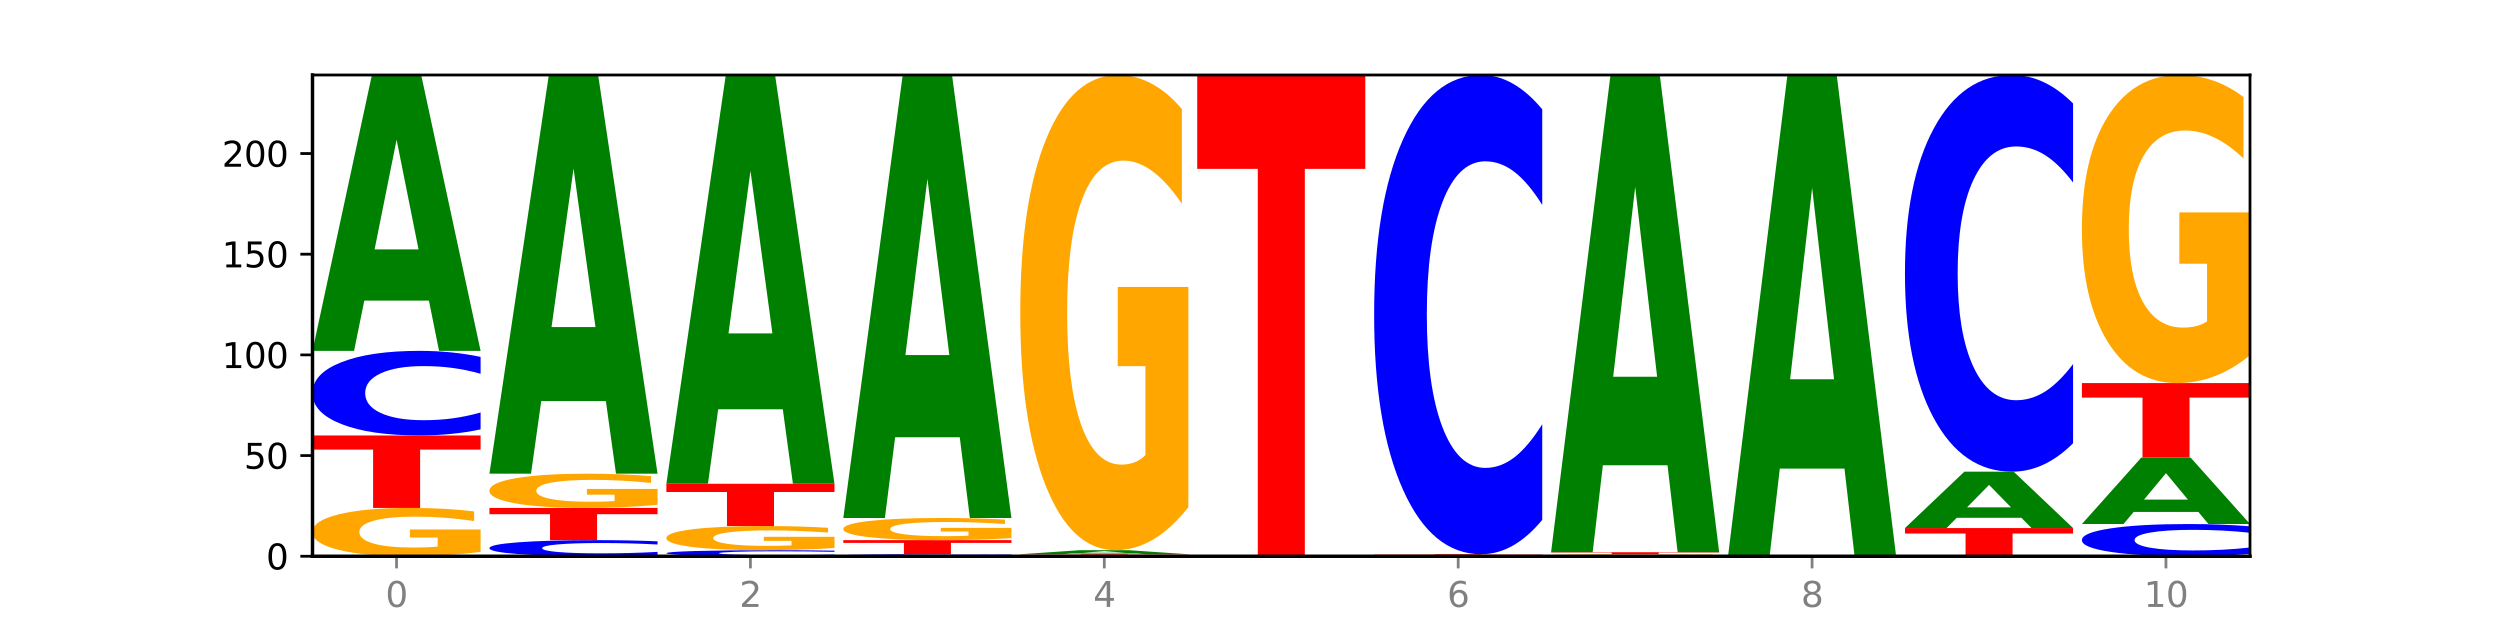 <?xml version="1.0" encoding="utf-8" standalone="no"?>
<!DOCTYPE svg PUBLIC "-//W3C//DTD SVG 1.1//EN"
  "http://www.w3.org/Graphics/SVG/1.1/DTD/svg11.dtd">
<svg xmlns:xlink="http://www.w3.org/1999/xlink" width="720pt" height="180pt" viewBox="0 0 720 180" xmlns="http://www.w3.org/2000/svg" version="1.1">
 <defs>
  <style type="text/css">*{stroke-linejoin: round; stroke-linecap: butt}</style>
 </defs>
 <g id="figure_1">
  <g id="patch_1">
   <path d="M 0 180 
L 720 180 
L 720 0 
L 0 0 
z
" style="fill: #ffffff"/>
  </g>
  <g id="axes_1">
   <g id="patch_2">
    <path d="M 90 160.2 
L 648 160.2 
L 648 21.6 
L 90 21.6 
z
" style="fill: #ffffff"/>
   </g>
   <g id="line2d_1">
    <path d="M 90 160.2 
L 648 160.2 
" clip-path="url(#pbdb9991c6d)" style="fill: none; stroke: #000000; stroke-width: 0.5; stroke-linecap: square"/>
   </g>
   <g id="patch_3">
    <path d="M 138.411 158.941 
Q 133.529 159.57 128.277 159.887 
Q 123.026 160.2 117.428 160.2 
Q 104.777 160.2 97.389 158.325 
Q 90 156.451 90 153.245 
Q 90 150.002 97.519 148.142 
Q 105.048 146.282 118.144 146.282 
Q 123.189 146.282 127.811 146.535 
Q 132.444 146.785 136.545 147.28 
L 136.545 150.054 
Q 132.313 149.419 128.126 149.105 
Q 123.938 148.789 119.728 148.789 
Q 111.938 148.789 107.717 149.945 
Q 103.497 151.098 103.497 153.245 
Q 103.497 155.373 107.566 156.534 
Q 111.634 157.693 119.12 157.693 
Q 121.16 157.693 122.907 157.627 
Q 124.654 157.558 126.042 157.414 
L 126.042 154.809 
L 118.068 154.809 
L 118.068 152.489 
L 138.411 152.489 
L 138.411 158.941 
z
" clip-path="url(#pbdb9991c6d)" style="fill: #ffa600"/>
   </g>
   <g id="patch_4">
    <path d="M 90 125.405 
L 138.411 125.405 
L 138.411 129.477 
L 120.994 129.477 
L 120.994 146.282 
L 107.45 146.282 
L 107.45 129.477 
L 90 129.477 
L 90 125.405 
z
" clip-path="url(#pbdb9991c6d)" style="fill: #ff0000"/>
   </g>
   <g id="patch_5">
    <path d="M 138.411 123.659 
Q 134.361 124.525 129.983 124.962 
Q 125.604 125.405 120.835 125.405 
Q 106.613 125.405 98.306 122.125 
Q 90 118.844 90 113.234 
Q 90 107.604 98.306 104.329 
Q 106.613 101.049 120.835 101.049 
Q 125.604 101.049 129.983 101.491 
Q 134.361 101.929 138.411 102.794 
L 138.411 107.65 
Q 134.325 106.502 130.361 105.969 
Q 126.397 105.436 122.018 105.436 
Q 114.163 105.436 109.662 107.514 
Q 105.173 109.587 105.173 113.234 
Q 105.173 116.867 109.662 118.945 
Q 114.163 121.018 122.018 121.018 
Q 126.397 121.018 130.361 120.484 
Q 134.325 119.946 138.411 118.799 
L 138.411 123.659 
z
" clip-path="url(#pbdb9991c6d)" style="fill: #0000ff"/>
   </g>
   <g id="patch_6">
    <path d="M 123.534 86.575 
L 104.916 86.575 
L 101.977 101.049 
L 90 101.049 
L 107.104 21.6 
L 121.307 21.6 
L 138.411 101.049 
L 126.444 101.049 
L 123.534 86.575 
z
M 107.886 71.83 
L 120.535 71.83 
L 114.22 40.228 
L 107.886 71.83 
z
" clip-path="url(#pbdb9991c6d)" style="fill: #008000"/>
   </g>
   <g id="patch_7">
    <path d="M 189.37 159.867 
Q 185.32 160.032 180.942 160.116 
Q 176.563 160.2 171.794 160.2 
Q 157.572 160.2 149.265 159.575 
Q 140.959 158.95 140.959 157.882 
Q 140.959 156.809 149.265 156.186 
Q 157.572 155.561 171.794 155.561 
Q 176.563 155.561 180.942 155.645 
Q 185.32 155.728 189.37 155.893 
L 189.37 156.818 
Q 185.284 156.6 181.32 156.498 
Q 177.356 156.396 172.977 156.396 
Q 165.122 156.396 160.621 156.792 
Q 156.132 157.187 156.132 157.882 
Q 156.132 158.574 160.621 158.969 
Q 165.122 159.364 172.977 159.364 
Q 177.356 159.364 181.32 159.263 
Q 185.284 159.16 189.37 158.942 
L 189.37 159.867 
z
" clip-path="url(#pbdb9991c6d)" style="fill: #0000ff"/>
   </g>
   <g id="patch_8">
    <path d="M 140.959 146.282 
L 189.37 146.282 
L 189.37 148.092 
L 171.953 148.092 
L 171.953 155.561 
L 158.409 155.561 
L 158.409 148.092 
L 140.959 148.092 
L 140.959 146.282 
z
" clip-path="url(#pbdb9991c6d)" style="fill: #ff0000"/>
   </g>
   <g id="patch_9">
    <path d="M 189.37 145.39 
Q 184.488 145.836 179.236 146.06 
Q 173.985 146.282 168.387 146.282 
Q 155.736 146.282 148.347 144.954 
Q 140.959 143.626 140.959 141.356 
Q 140.959 139.059 148.478 137.741 
Q 156.007 136.423 169.103 136.423 
Q 174.148 136.423 178.77 136.603 
Q 183.403 136.78 187.504 137.13 
L 187.504 139.095 
Q 183.272 138.645 179.084 138.423 
Q 174.896 138.199 170.687 138.199 
Q 162.897 138.199 158.676 139.018 
Q 154.456 139.835 154.456 141.356 
Q 154.456 142.863 158.524 143.686 
Q 162.593 144.506 170.079 144.506 
Q 172.119 144.506 173.866 144.459 
Q 175.613 144.41 177.001 144.309 
L 177.001 142.464 
L 169.027 142.464 
L 169.027 140.82 
L 189.37 140.82 
L 189.37 145.39 
z
" clip-path="url(#pbdb9991c6d)" style="fill: #ffa600"/>
   </g>
   <g id="patch_10">
    <path d="M 174.493 115.506 
L 155.875 115.506 
L 152.935 136.423 
L 140.959 136.423 
L 158.063 21.6 
L 172.266 21.6 
L 189.37 136.423 
L 177.403 136.423 
L 174.493 115.506 
z
M 158.845 94.195 
L 171.494 94.195 
L 165.179 48.522 
L 158.845 94.195 
z
" clip-path="url(#pbdb9991c6d)" style="fill: #008000"/>
   </g>
   <g id="patch_11">
    <path d="M 240.329 160.075 
Q 236.279 160.137 231.9 160.168 
Q 227.522 160.2 222.753 160.2 
Q 208.53 160.2 200.224 159.966 
Q 191.918 159.731 191.918 159.331 
Q 191.918 158.929 200.224 158.695 
Q 208.53 158.46 222.753 158.46 
Q 227.522 158.46 231.9 158.492 
Q 236.279 158.523 240.329 158.585 
L 240.329 158.932 
Q 236.243 158.85 232.279 158.812 
Q 228.314 158.774 223.936 158.774 
Q 216.081 158.774 211.58 158.922 
Q 207.091 159.07 207.091 159.331 
Q 207.091 159.59 211.58 159.739 
Q 216.081 159.887 223.936 159.887 
Q 228.314 159.887 232.279 159.849 
Q 236.243 159.81 240.329 159.728 
L 240.329 160.075 
z
" clip-path="url(#pbdb9991c6d)" style="fill: #0000ff"/>
   </g>
   <g id="patch_12">
    <path d="M 240.329 157.831 
Q 235.446 158.145 230.195 158.304 
Q 224.944 158.46 219.346 158.46 
Q 206.695 158.46 199.306 157.523 
Q 191.918 156.586 191.918 154.983 
Q 191.918 153.361 199.437 152.431 
Q 206.966 151.501 220.062 151.501 
Q 225.107 151.501 229.729 151.628 
Q 234.361 151.753 238.463 152 
L 238.463 153.387 
Q 234.231 153.07 230.043 152.913 
Q 225.855 152.755 221.646 152.755 
Q 213.856 152.755 209.635 153.333 
Q 205.415 153.909 205.415 154.983 
Q 205.415 156.047 209.483 156.627 
Q 213.552 157.207 221.038 157.207 
Q 223.078 157.207 224.825 157.174 
Q 226.571 157.139 227.96 157.067 
L 227.96 155.765 
L 219.986 155.765 
L 219.986 154.605 
L 240.329 154.605 
L 240.329 157.831 
z
" clip-path="url(#pbdb9991c6d)" style="fill: #ffa600"/>
   </g>
   <g id="patch_13">
    <path d="M 191.918 139.323 
L 240.329 139.323 
L 240.329 141.698 
L 222.912 141.698 
L 222.912 151.501 
L 209.368 151.501 
L 209.368 141.698 
L 191.918 141.698 
L 191.918 139.323 
z
" clip-path="url(#pbdb9991c6d)" style="fill: #ff0000"/>
   </g>
   <g id="patch_14">
    <path d="M 225.452 117.878 
L 206.834 117.878 
L 203.894 139.323 
L 191.918 139.323 
L 209.021 21.6 
L 223.225 21.6 
L 240.329 139.323 
L 228.362 139.323 
L 225.452 117.878 
z
M 209.803 96.028 
L 222.453 96.028 
L 216.138 49.202 
L 209.803 96.028 
z
" clip-path="url(#pbdb9991c6d)" style="fill: #008000"/>
   </g>
   <g id="patch_15">
    <path d="M 291.288 160.158 
Q 287.238 160.179 282.859 160.189 
Q 278.481 160.2 273.711 160.2 
Q 259.489 160.2 251.183 160.122 
Q 242.877 160.044 242.877 159.91 
Q 242.877 159.776 251.183 159.698 
Q 259.489 159.62 273.711 159.62 
Q 278.481 159.62 282.859 159.631 
Q 287.238 159.641 291.288 159.662 
L 291.288 159.777 
Q 287.202 159.75 283.237 159.737 
Q 279.273 159.725 274.895 159.725 
Q 267.04 159.725 262.539 159.774 
Q 258.05 159.823 258.05 159.91 
Q 258.05 159.997 262.539 160.046 
Q 267.04 160.096 274.895 160.096 
Q 279.273 160.096 283.237 160.083 
Q 287.202 160.07 291.288 160.043 
L 291.288 160.158 
z
" clip-path="url(#pbdb9991c6d)" style="fill: #0000ff"/>
   </g>
   <g id="patch_16">
    <path d="M 242.877 155.561 
L 291.288 155.561 
L 291.288 156.352 
L 273.871 156.352 
L 273.871 159.62 
L 260.327 159.62 
L 260.327 156.352 
L 242.877 156.352 
L 242.877 155.561 
z
" clip-path="url(#pbdb9991c6d)" style="fill: #ff0000"/>
   </g>
   <g id="patch_17">
    <path d="M 291.288 154.984 
Q 286.405 155.272 281.154 155.417 
Q 275.903 155.561 270.305 155.561 
Q 257.654 155.561 250.265 154.702 
Q 242.877 153.842 242.877 152.373 
Q 242.877 150.887 250.395 150.034 
Q 257.925 149.182 271.021 149.182 
Q 276.066 149.182 280.688 149.298 
Q 285.32 149.412 289.422 149.639 
L 289.422 150.91 
Q 285.19 150.619 281.002 150.476 
Q 276.814 150.331 272.605 150.331 
Q 264.815 150.331 260.594 150.86 
Q 256.374 151.389 256.374 152.373 
Q 256.374 153.348 260.442 153.881 
Q 264.511 154.412 271.997 154.412 
Q 274.037 154.412 275.784 154.381 
Q 277.53 154.35 278.919 154.284 
L 278.919 153.09 
L 270.945 153.09 
L 270.945 152.027 
L 291.288 152.027 
L 291.288 154.984 
z
" clip-path="url(#pbdb9991c6d)" style="fill: #ffa600"/>
   </g>
   <g id="patch_18">
    <path d="M 276.411 125.94 
L 257.793 125.94 
L 254.853 149.182 
L 242.877 149.182 
L 259.98 21.6 
L 274.184 21.6 
L 291.288 149.182 
L 279.321 149.182 
L 276.411 125.94 
z
M 260.762 102.261 
L 273.412 102.261 
L 267.097 51.513 
L 260.762 102.261 
z
" clip-path="url(#pbdb9991c6d)" style="fill: #008000"/>
   </g>
   <g id="patch_19">
    <path d="M 293.836 159.62 
L 342.247 159.62 
L 342.247 159.733 
L 324.83 159.733 
L 324.83 160.2 
L 311.286 160.2 
L 311.286 159.733 
L 293.836 159.733 
L 293.836 159.62 
z
" clip-path="url(#pbdb9991c6d)" style="fill: #ff0000"/>
   </g>
   <g id="patch_20">
    <path d="M 327.37 159.409 
L 308.752 159.409 
L 305.812 159.62 
L 293.836 159.62 
L 310.939 158.46 
L 325.143 158.46 
L 342.247 159.62 
L 330.28 159.62 
L 327.37 159.409 
z
M 311.721 159.194 
L 324.371 159.194 
L 318.056 158.732 
L 311.721 159.194 
z
" clip-path="url(#pbdb9991c6d)" style="fill: #008000"/>
   </g>
   <g id="patch_21">
    <path d="M 342.247 146.078 
Q 337.364 152.269 332.113 155.379 
Q 326.862 158.46 321.263 158.46 
Q 308.613 158.46 301.224 140.028 
Q 293.836 121.595 293.836 90.073 
Q 293.836 58.183 301.354 39.891 
Q 308.884 21.6 321.98 21.6 
Q 327.025 21.6 331.647 24.088 
Q 336.279 26.547 340.38 31.41 
L 340.38 58.692 
Q 336.149 52.444 331.961 49.362 
Q 327.773 46.252 323.564 46.252 
Q 315.774 46.252 311.553 57.617 
Q 307.333 68.954 307.333 90.073 
Q 307.333 110.993 311.401 122.415 
Q 315.47 133.808 322.956 133.808 
Q 324.996 133.808 326.742 133.158 
Q 328.489 132.479 329.878 131.066 
L 329.878 105.452 
L 321.904 105.452 
L 321.904 82.637 
L 342.247 82.637 
L 342.247 146.078 
z
" clip-path="url(#pbdb9991c6d)" style="fill: #ffa600"/>
   </g>
   <g id="patch_22">
    <path d="M 344.795 21.6 
L 393.205 21.6 
L 393.205 48.631 
L 375.789 48.631 
L 375.789 160.2 
L 362.245 160.2 
L 362.245 48.631 
L 344.795 48.631 
L 344.795 21.6 
z
" clip-path="url(#pbdb9991c6d)" style="fill: #ff0000"/>
   </g>
   <g id="patch_23">
    <path d="M 395.753 159.62 
L 444.164 159.62 
L 444.164 159.733 
L 426.748 159.733 
L 426.748 160.2 
L 413.204 160.2 
L 413.204 159.733 
L 395.753 159.733 
L 395.753 159.62 
z
" clip-path="url(#pbdb9991c6d)" style="fill: #ff0000"/>
   </g>
   <g id="patch_24">
    <path d="M 444.164 149.727 
Q 440.115 154.631 435.736 157.111 
Q 431.357 159.62 426.588 159.62 
Q 412.366 159.62 404.06 141.031 
Q 395.753 122.442 395.753 90.653 
Q 395.753 58.749 404.06 40.189 
Q 412.366 21.6 426.588 21.6 
Q 431.357 21.6 435.736 24.109 
Q 440.115 26.589 444.164 31.493 
L 444.164 59.006 
Q 440.078 52.506 436.114 49.483 
Q 432.15 46.461 427.771 46.461 
Q 419.916 46.461 415.415 58.236 
Q 410.927 69.983 410.927 90.653 
Q 410.927 111.238 415.415 123.012 
Q 419.916 134.759 427.771 134.759 
Q 432.15 134.759 436.114 131.737 
Q 440.078 128.686 444.164 122.186 
L 444.164 149.727 
z
" clip-path="url(#pbdb9991c6d)" style="fill: #0000ff"/>
   </g>
   <g id="patch_25">
    <path d="M 495.123 160.148 
Q 490.241 160.174 484.99 160.187 
Q 479.739 160.2 474.14 160.2 
Q 461.489 160.2 454.101 160.122 
Q 446.712 160.044 446.712 159.91 
Q 446.712 159.775 454.231 159.698 
Q 461.761 159.62 474.856 159.62 
Q 479.901 159.62 484.523 159.631 
Q 489.156 159.641 493.257 159.662 
L 493.257 159.777 
Q 489.026 159.751 484.838 159.738 
Q 480.65 159.725 476.44 159.725 
Q 468.65 159.725 464.43 159.773 
Q 460.209 159.821 460.209 159.91 
Q 460.209 159.999 464.278 160.047 
Q 468.346 160.096 475.833 160.096 
Q 477.872 160.096 479.619 160.093 
Q 481.366 160.09 482.755 160.084 
L 482.755 159.975 
L 474.78 159.975 
L 474.78 159.879 
L 495.123 159.879 
L 495.123 160.148 
z
" clip-path="url(#pbdb9991c6d)" style="fill: #ffa600"/>
   </g>
   <g id="patch_26">
    <path d="M 446.712 159.04 
L 495.123 159.04 
L 495.123 159.153 
L 477.707 159.153 
L 477.707 159.62 
L 464.163 159.62 
L 464.163 159.153 
L 446.712 159.153 
L 446.712 159.04 
z
" clip-path="url(#pbdb9991c6d)" style="fill: #ff0000"/>
   </g>
   <g id="patch_27">
    <path d="M 480.247 134.003 
L 461.629 134.003 
L 458.689 159.04 
L 446.712 159.04 
L 463.816 21.6 
L 478.02 21.6 
L 495.123 159.04 
L 483.157 159.04 
L 480.247 134.003 
z
M 464.598 108.494 
L 477.248 108.494 
L 470.933 53.825 
L 464.598 108.494 
z
" clip-path="url(#pbdb9991c6d)" style="fill: #008000"/>
   </g>
   <g id="patch_28">
    <path d="M 531.206 134.951 
L 512.587 134.951 
L 509.648 160.2 
L 497.671 160.2 
L 514.775 21.6 
L 528.979 21.6 
L 546.082 160.2 
L 534.116 160.2 
L 531.206 134.951 
z
M 515.557 109.228 
L 528.206 109.228 
L 521.892 54.096 
L 515.557 109.228 
z
" clip-path="url(#pbdb9991c6d)" style="fill: #008000"/>
   </g>
   <g id="patch_29">
    <path d="M 548.63 152.081 
L 597.041 152.081 
L 597.041 153.665 
L 579.624 153.665 
L 579.624 160.2 
L 566.081 160.2 
L 566.081 153.665 
L 548.63 153.665 
L 548.63 152.081 
z
" clip-path="url(#pbdb9991c6d)" style="fill: #ff0000"/>
   </g>
   <g id="patch_30">
    <path d="M 582.164 149.123 
L 563.546 149.123 
L 560.607 152.081 
L 548.63 152.081 
L 565.734 135.844 
L 579.937 135.844 
L 597.041 152.081 
L 585.074 152.081 
L 582.164 149.123 
z
M 566.516 146.109 
L 579.165 146.109 
L 572.85 139.651 
L 566.516 146.109 
z
" clip-path="url(#pbdb9991c6d)" style="fill: #008000"/>
   </g>
   <g id="patch_31">
    <path d="M 597.041 127.655 
Q 592.992 131.714 588.613 133.767 
Q 584.234 135.844 579.465 135.844 
Q 565.243 135.844 556.936 120.457 
Q 548.63 105.07 548.63 78.757 
Q 548.63 52.35 556.936 36.987 
Q 565.243 21.6 579.465 21.6 
Q 584.234 21.6 588.613 23.677 
Q 592.992 25.73 597.041 29.789 
L 597.041 52.562 
Q 592.955 47.181 588.991 44.68 
Q 585.027 42.178 580.648 42.178 
Q 572.793 42.178 568.292 51.925 
Q 563.804 61.648 563.804 78.757 
Q 563.804 95.796 568.292 105.542 
Q 572.793 115.265 580.648 115.265 
Q 585.027 115.265 588.991 112.764 
Q 592.955 110.238 597.041 104.858 
L 597.041 127.655 
z
" clip-path="url(#pbdb9991c6d)" style="fill: #0000ff"/>
   </g>
   <g id="patch_32">
    <path d="M 648 159.535 
Q 643.951 159.865 639.572 160.031 
Q 635.193 160.2 630.424 160.2 
Q 616.202 160.2 607.895 158.95 
Q 599.589 157.701 599.589 155.564 
Q 599.589 153.419 607.895 152.171 
Q 616.202 150.921 630.424 150.921 
Q 635.193 150.921 639.572 151.09 
Q 643.951 151.257 648 151.586 
L 648 153.436 
Q 643.914 152.999 639.95 152.796 
Q 635.986 152.593 631.607 152.593 
Q 623.752 152.593 619.251 153.384 
Q 614.762 154.174 614.762 155.564 
Q 614.762 156.947 619.251 157.739 
Q 623.752 158.529 631.607 158.529 
Q 635.986 158.529 639.95 158.325 
Q 643.914 158.12 648 157.683 
L 648 159.535 
z
" clip-path="url(#pbdb9991c6d)" style="fill: #0000ff"/>
   </g>
   <g id="patch_33">
    <path d="M 633.123 147.435 
L 614.505 147.435 
L 611.566 150.921 
L 599.589 150.921 
L 616.693 131.784 
L 630.896 131.784 
L 648 150.921 
L 636.033 150.921 
L 633.123 147.435 
z
M 617.475 143.883 
L 630.124 143.883 
L 623.809 136.271 
L 617.475 143.883 
z
" clip-path="url(#pbdb9991c6d)" style="fill: #008000"/>
   </g>
   <g id="patch_34">
    <path d="M 599.589 110.327 
L 648 110.327 
L 648 114.512 
L 630.583 114.512 
L 630.583 131.784 
L 617.04 131.784 
L 617.04 114.512 
L 599.589 114.512 
L 599.589 110.327 
z
" clip-path="url(#pbdb9991c6d)" style="fill: #ff0000"/>
   </g>
   <g id="patch_35">
    <path d="M 648 102.299 
Q 643.118 106.313 637.866 108.329 
Q 632.615 110.327 627.017 110.327 
Q 614.366 110.327 606.978 98.377 
Q 599.589 86.427 599.589 65.991 
Q 599.589 45.317 607.108 33.458 
Q 614.637 21.6 627.733 21.6 
Q 632.778 21.6 637.4 23.213 
Q 642.033 24.807 646.134 27.96 
L 646.134 45.647 
Q 641.903 41.596 637.715 39.598 
Q 633.527 37.582 629.317 37.582 
Q 621.527 37.582 617.306 44.95 
Q 613.086 52.3 613.086 65.991 
Q 613.086 79.554 617.155 86.959 
Q 621.223 94.345 628.709 94.345 
Q 630.749 94.345 632.496 93.923 
Q 634.243 93.484 635.631 92.567 
L 635.631 75.962 
L 627.657 75.962 
L 627.657 61.171 
L 648 61.171 
L 648 102.299 
z
" clip-path="url(#pbdb9991c6d)" style="fill: #ffa600"/>
   </g>
   <g id="matplotlib.axis_1">
    <g id="xtick_1">
     <g id="line2d_2">
      <defs>
       <path id="m5088e97077" d="M 0 0 
L 0 3.5 
" style="stroke: #808080; stroke-width: 0.8"/>
      </defs>
      <g>
       <use xlink:href="#m5088e97077" x="114.205" y="160.2" style="fill: #808080; stroke: #808080; stroke-width: 0.8"/>
      </g>
     </g>
     <g id="text_1">
      <!-- 0 -->
      <g style="fill: #808080" transform="translate(111.024 174.798) scale(0.1 -0.1)">
       <defs>
        <path id="DejaVuSans-30" d="M 2034 4250 
Q 1547 4250 1301 3770 
Q 1056 3291 1056 2328 
Q 1056 1369 1301 889 
Q 1547 409 2034 409 
Q 2525 409 2770 889 
Q 3016 1369 3016 2328 
Q 3016 3291 2770 3770 
Q 2525 4250 2034 4250 
z
M 2034 4750 
Q 2819 4750 3233 4129 
Q 3647 3509 3647 2328 
Q 3647 1150 3233 529 
Q 2819 -91 2034 -91 
Q 1250 -91 836 529 
Q 422 1150 422 2328 
Q 422 3509 836 4129 
Q 1250 4750 2034 4750 
z
" transform="scale(0.016)"/>
       </defs>
       <use xlink:href="#DejaVuSans-30"/>
      </g>
     </g>
    </g>
    <g id="xtick_2">
     <g id="line2d_3">
      <g>
       <use xlink:href="#m5088e97077" x="216.123" y="160.2" style="fill: #808080; stroke: #808080; stroke-width: 0.8"/>
      </g>
     </g>
     <g id="text_2">
      <!-- 2 -->
      <g style="fill: #808080" transform="translate(212.942 174.798) scale(0.1 -0.1)">
       <defs>
        <path id="DejaVuSans-32" d="M 1228 531 
L 3431 531 
L 3431 0 
L 469 0 
L 469 531 
Q 828 903 1448 1529 
Q 2069 2156 2228 2338 
Q 2531 2678 2651 2914 
Q 2772 3150 2772 3378 
Q 2772 3750 2511 3984 
Q 2250 4219 1831 4219 
Q 1534 4219 1204 4116 
Q 875 4013 500 3803 
L 500 4441 
Q 881 4594 1212 4672 
Q 1544 4750 1819 4750 
Q 2544 4750 2975 4387 
Q 3406 4025 3406 3419 
Q 3406 3131 3298 2873 
Q 3191 2616 2906 2266 
Q 2828 2175 2409 1742 
Q 1991 1309 1228 531 
z
" transform="scale(0.016)"/>
       </defs>
       <use xlink:href="#DejaVuSans-32"/>
      </g>
     </g>
    </g>
    <g id="xtick_3">
     <g id="line2d_4">
      <g>
       <use xlink:href="#m5088e97077" x="318.041" y="160.2" style="fill: #808080; stroke: #808080; stroke-width: 0.8"/>
      </g>
     </g>
     <g id="text_3">
      <!-- 4 -->
      <g style="fill: #808080" transform="translate(314.86 174.798) scale(0.1 -0.1)">
       <defs>
        <path id="DejaVuSans-34" d="M 2419 4116 
L 825 1625 
L 2419 1625 
L 2419 4116 
z
M 2253 4666 
L 3047 4666 
L 3047 1625 
L 3713 1625 
L 3713 1100 
L 3047 1100 
L 3047 0 
L 2419 0 
L 2419 1100 
L 313 1100 
L 313 1709 
L 2253 4666 
z
" transform="scale(0.016)"/>
       </defs>
       <use xlink:href="#DejaVuSans-34"/>
      </g>
     </g>
    </g>
    <g id="xtick_4">
     <g id="line2d_5">
      <g>
       <use xlink:href="#m5088e97077" x="419.959" y="160.2" style="fill: #808080; stroke: #808080; stroke-width: 0.8"/>
      </g>
     </g>
     <g id="text_4">
      <!-- 6 -->
      <g style="fill: #808080" transform="translate(416.778 174.798) scale(0.1 -0.1)">
       <defs>
        <path id="DejaVuSans-36" d="M 2113 2584 
Q 1688 2584 1439 2293 
Q 1191 2003 1191 1497 
Q 1191 994 1439 701 
Q 1688 409 2113 409 
Q 2538 409 2786 701 
Q 3034 994 3034 1497 
Q 3034 2003 2786 2293 
Q 2538 2584 2113 2584 
z
M 3366 4563 
L 3366 3988 
Q 3128 4100 2886 4159 
Q 2644 4219 2406 4219 
Q 1781 4219 1451 3797 
Q 1122 3375 1075 2522 
Q 1259 2794 1537 2939 
Q 1816 3084 2150 3084 
Q 2853 3084 3261 2657 
Q 3669 2231 3669 1497 
Q 3669 778 3244 343 
Q 2819 -91 2113 -91 
Q 1303 -91 875 529 
Q 447 1150 447 2328 
Q 447 3434 972 4092 
Q 1497 4750 2381 4750 
Q 2619 4750 2861 4703 
Q 3103 4656 3366 4563 
z
" transform="scale(0.016)"/>
       </defs>
       <use xlink:href="#DejaVuSans-36"/>
      </g>
     </g>
    </g>
    <g id="xtick_5">
     <g id="line2d_6">
      <g>
       <use xlink:href="#m5088e97077" x="521.877" y="160.2" style="fill: #808080; stroke: #808080; stroke-width: 0.8"/>
      </g>
     </g>
     <g id="text_5">
      <!-- 8 -->
      <g style="fill: #808080" transform="translate(518.695 174.798) scale(0.1 -0.1)">
       <defs>
        <path id="DejaVuSans-38" d="M 2034 2216 
Q 1584 2216 1326 1975 
Q 1069 1734 1069 1313 
Q 1069 891 1326 650 
Q 1584 409 2034 409 
Q 2484 409 2743 651 
Q 3003 894 3003 1313 
Q 3003 1734 2745 1975 
Q 2488 2216 2034 2216 
z
M 1403 2484 
Q 997 2584 770 2862 
Q 544 3141 544 3541 
Q 544 4100 942 4425 
Q 1341 4750 2034 4750 
Q 2731 4750 3128 4425 
Q 3525 4100 3525 3541 
Q 3525 3141 3298 2862 
Q 3072 2584 2669 2484 
Q 3125 2378 3379 2068 
Q 3634 1759 3634 1313 
Q 3634 634 3220 271 
Q 2806 -91 2034 -91 
Q 1263 -91 848 271 
Q 434 634 434 1313 
Q 434 1759 690 2068 
Q 947 2378 1403 2484 
z
M 1172 3481 
Q 1172 3119 1398 2916 
Q 1625 2713 2034 2713 
Q 2441 2713 2670 2916 
Q 2900 3119 2900 3481 
Q 2900 3844 2670 4047 
Q 2441 4250 2034 4250 
Q 1625 4250 1398 4047 
Q 1172 3844 1172 3481 
z
" transform="scale(0.016)"/>
       </defs>
       <use xlink:href="#DejaVuSans-38"/>
      </g>
     </g>
    </g>
    <g id="xtick_6">
     <g id="line2d_7">
      <g>
       <use xlink:href="#m5088e97077" x="623.795" y="160.2" style="fill: #808080; stroke: #808080; stroke-width: 0.8"/>
      </g>
     </g>
     <g id="text_6">
      <!-- 10 -->
      <g style="fill: #808080" transform="translate(617.432 174.798) scale(0.1 -0.1)">
       <defs>
        <path id="DejaVuSans-31" d="M 794 531 
L 1825 531 
L 1825 4091 
L 703 3866 
L 703 4441 
L 1819 4666 
L 2450 4666 
L 2450 531 
L 3481 531 
L 3481 0 
L 794 0 
L 794 531 
z
" transform="scale(0.016)"/>
       </defs>
       <use xlink:href="#DejaVuSans-31"/>
       <use xlink:href="#DejaVuSans-30" x="63.623"/>
      </g>
     </g>
    </g>
   </g>
   <g id="matplotlib.axis_2">
    <g id="ytick_1">
     <g id="line2d_8">
      <defs>
       <path id="mce26b5c905" d="M 0 0 
L -3.5 0 
" style="stroke: #000000; stroke-width: 0.8"/>
      </defs>
      <g>
       <use xlink:href="#mce26b5c905" x="90" y="160.2" style="stroke: #000000; stroke-width: 0.8"/>
      </g>
     </g>
     <g id="text_7">
      <!-- 0 -->
      <g transform="translate(76.638 163.999) scale(0.1 -0.1)">
       <use xlink:href="#DejaVuSans-30"/>
      </g>
     </g>
    </g>
    <g id="ytick_2">
     <g id="line2d_9">
      <g>
       <use xlink:href="#mce26b5c905" x="90" y="131.204" style="stroke: #000000; stroke-width: 0.8"/>
      </g>
     </g>
     <g id="text_8">
      <!-- 50 -->
      <g transform="translate(70.275 135.003) scale(0.1 -0.1)">
       <defs>
        <path id="DejaVuSans-35" d="M 691 4666 
L 3169 4666 
L 3169 4134 
L 1269 4134 
L 1269 2991 
Q 1406 3038 1543 3061 
Q 1681 3084 1819 3084 
Q 2600 3084 3056 2656 
Q 3513 2228 3513 1497 
Q 3513 744 3044 326 
Q 2575 -91 1722 -91 
Q 1428 -91 1123 -41 
Q 819 9 494 109 
L 494 744 
Q 775 591 1075 516 
Q 1375 441 1709 441 
Q 2250 441 2565 725 
Q 2881 1009 2881 1497 
Q 2881 1984 2565 2268 
Q 2250 2553 1709 2553 
Q 1456 2553 1204 2497 
Q 953 2441 691 2322 
L 691 4666 
z
" transform="scale(0.016)"/>
       </defs>
       <use xlink:href="#DejaVuSans-35"/>
       <use xlink:href="#DejaVuSans-30" x="63.623"/>
      </g>
     </g>
    </g>
    <g id="ytick_3">
     <g id="line2d_10">
      <g>
       <use xlink:href="#mce26b5c905" x="90" y="102.208" style="stroke: #000000; stroke-width: 0.8"/>
      </g>
     </g>
     <g id="text_9">
      <!-- 100 -->
      <g transform="translate(63.913 106.008) scale(0.1 -0.1)">
       <use xlink:href="#DejaVuSans-31"/>
       <use xlink:href="#DejaVuSans-30" x="63.623"/>
       <use xlink:href="#DejaVuSans-30" x="127.246"/>
      </g>
     </g>
    </g>
    <g id="ytick_4">
     <g id="line2d_11">
      <g>
       <use xlink:href="#mce26b5c905" x="90" y="73.213" style="stroke: #000000; stroke-width: 0.8"/>
      </g>
     </g>
     <g id="text_10">
      <!-- 150 -->
      <g transform="translate(63.913 77.012) scale(0.1 -0.1)">
       <use xlink:href="#DejaVuSans-31"/>
       <use xlink:href="#DejaVuSans-35" x="63.623"/>
       <use xlink:href="#DejaVuSans-30" x="127.246"/>
      </g>
     </g>
    </g>
    <g id="ytick_5">
     <g id="line2d_12">
      <g>
       <use xlink:href="#mce26b5c905" x="90" y="44.217" style="stroke: #000000; stroke-width: 0.8"/>
      </g>
     </g>
     <g id="text_11">
      <!-- 200 -->
      <g transform="translate(63.913 48.016) scale(0.1 -0.1)">
       <use xlink:href="#DejaVuSans-32"/>
       <use xlink:href="#DejaVuSans-30" x="63.623"/>
       <use xlink:href="#DejaVuSans-30" x="127.246"/>
      </g>
     </g>
    </g>
   </g>
   <g id="patch_36">
    <path d="M 90 160.2 
L 90 21.6 
" style="fill: none; stroke: #000000; stroke-linejoin: miter; stroke-linecap: square"/>
   </g>
   <g id="patch_37">
    <path d="M 648 160.2 
L 648 21.6 
" style="fill: none; stroke: #000000; stroke-width: 0.8; stroke-linejoin: miter; stroke-linecap: square"/>
   </g>
   <g id="patch_38">
    <path d="M 90 160.2 
L 648 160.2 
" style="fill: none; stroke: #000000; stroke-linejoin: miter; stroke-linecap: square"/>
   </g>
   <g id="patch_39">
    <path d="M 90 21.6 
L 648 21.6 
" style="fill: none; stroke: #000000; stroke-width: 0.8; stroke-linejoin: miter; stroke-linecap: square"/>
   </g>
  </g>
 </g>
 <defs>
  <clipPath id="pbdb9991c6d">
   <rect x="90" y="21.6" width="558" height="138.6"/>
  </clipPath>
 </defs>
</svg>
